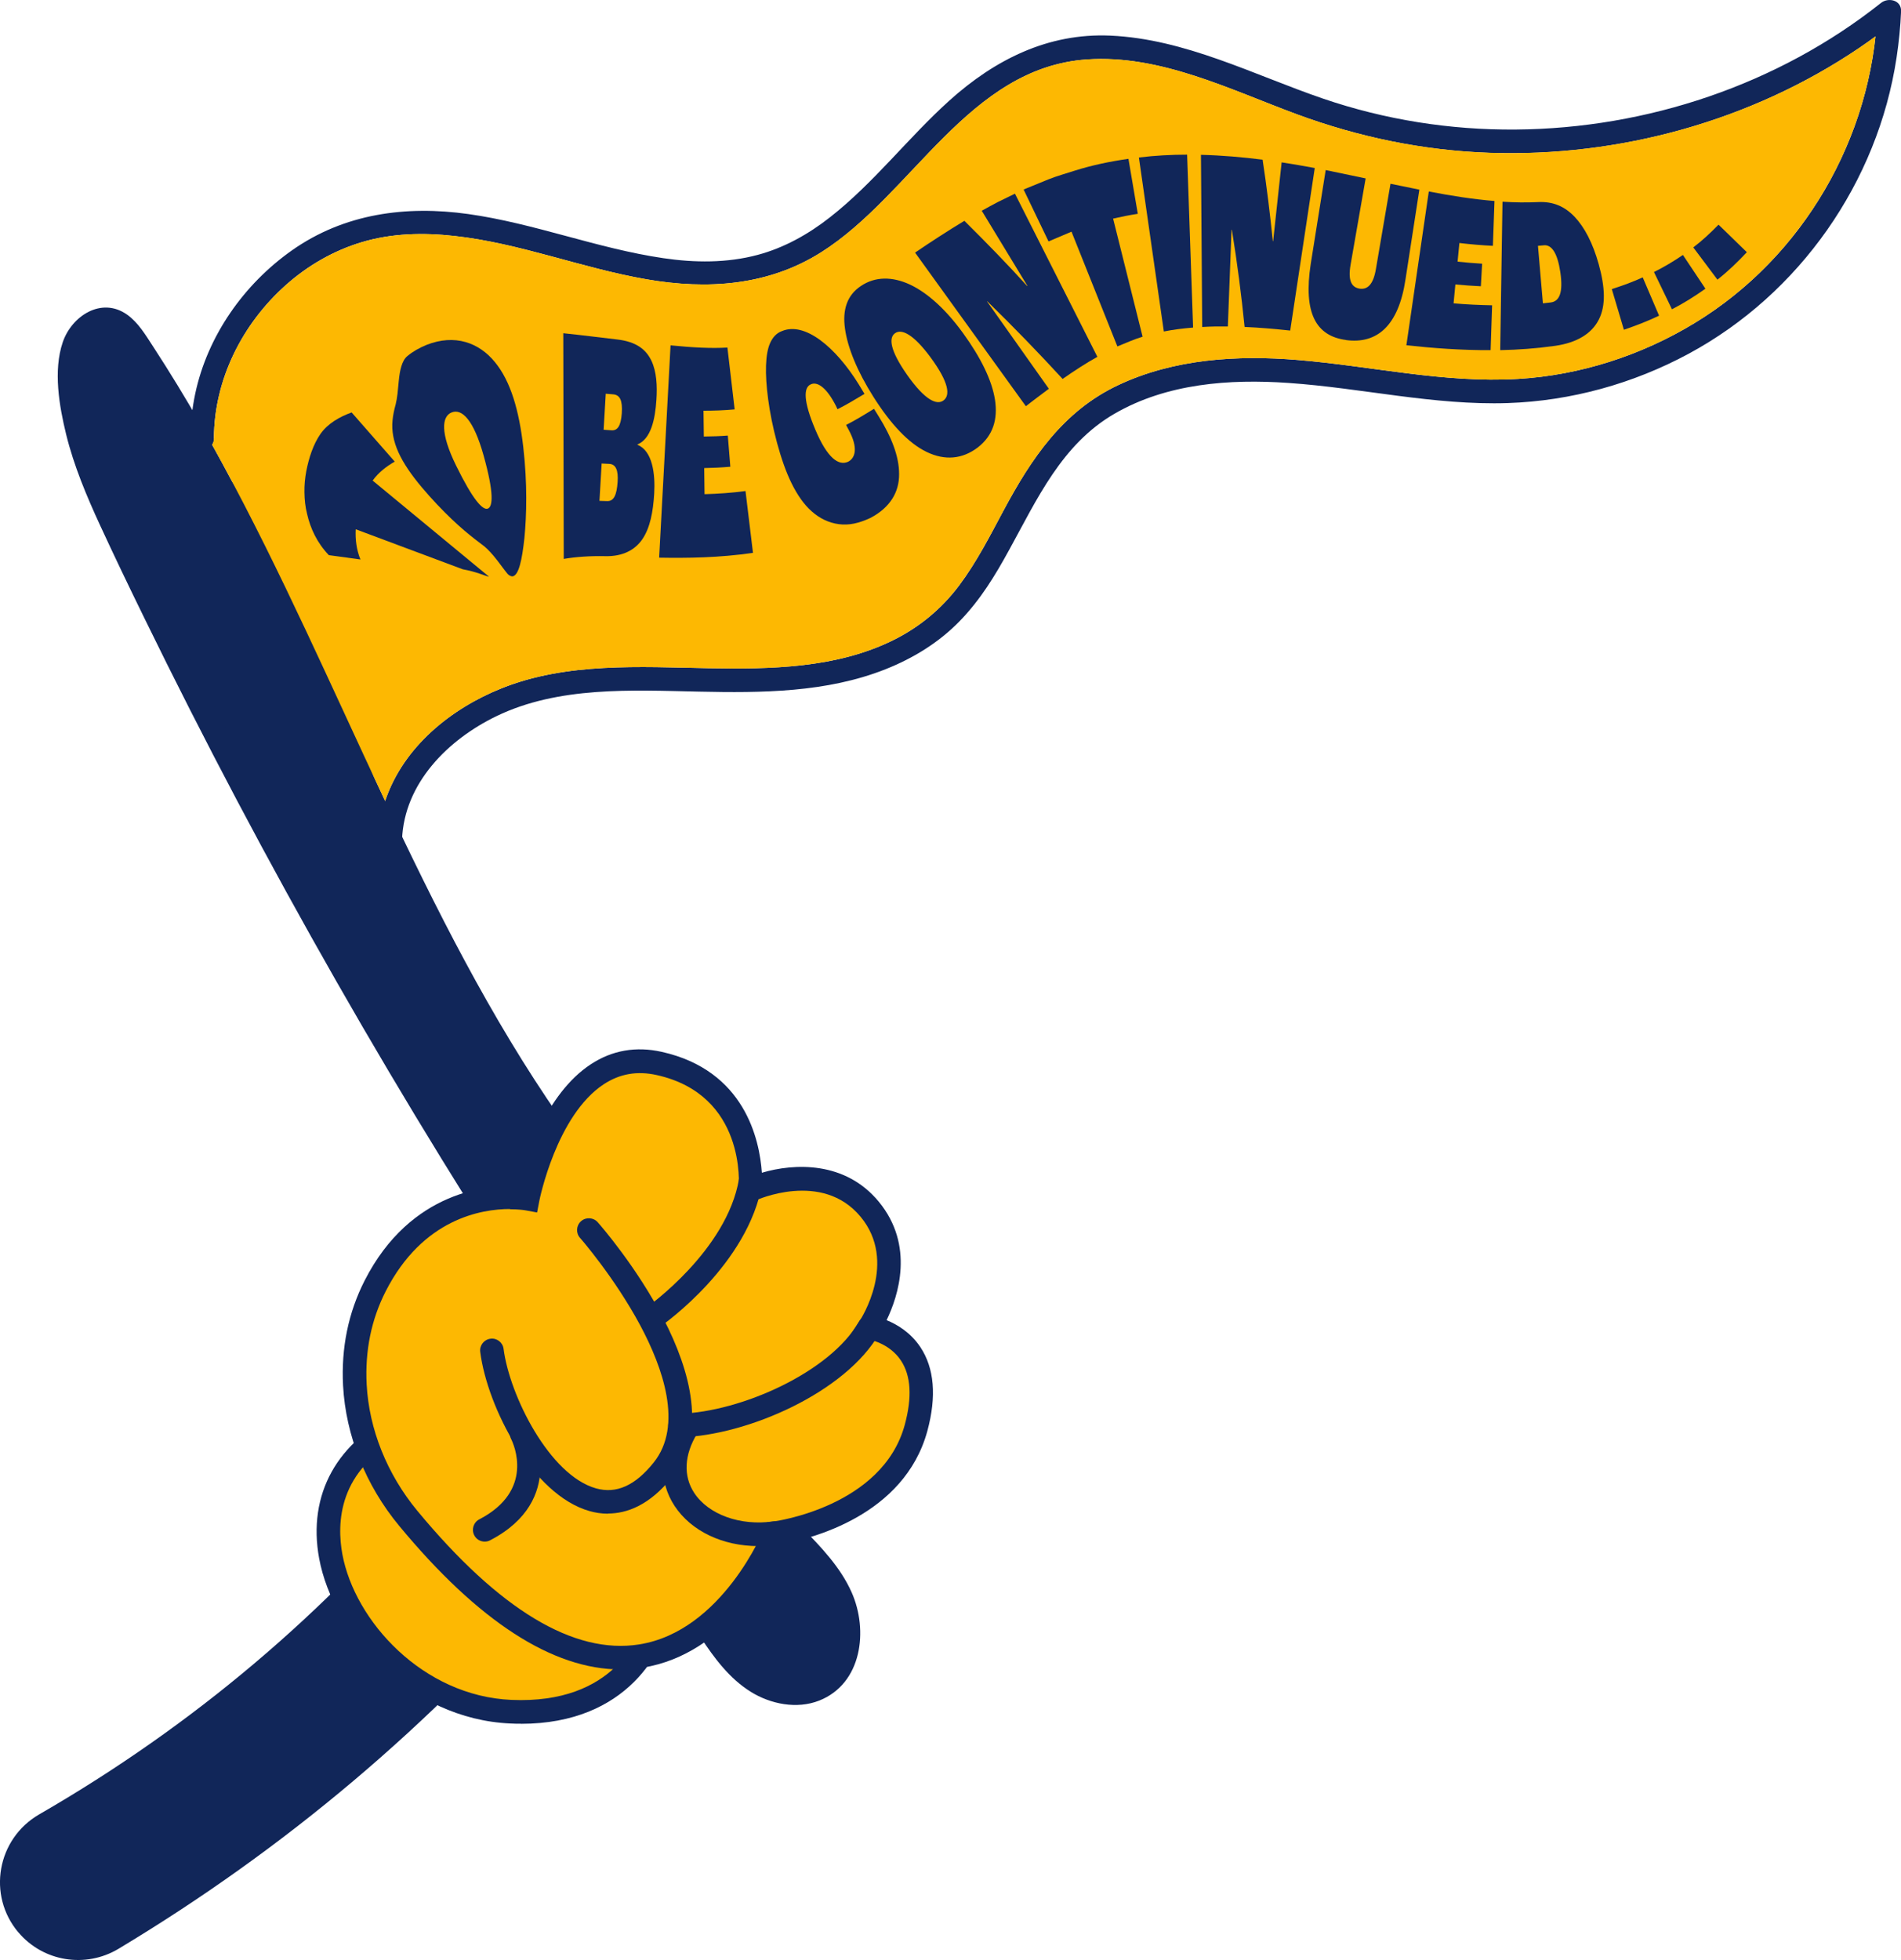 <svg xmlns="http://www.w3.org/2000/svg" id="Calque_2" data-name="Calque 2" viewBox="0 0 241.71 249.16"><defs><style>      .cls-1 {        fill: #fdb802;      }      .cls-2 {        fill: #112659;      }    </style></defs><g id="Calque_2-2" data-name="Calque 2"><g><path class="cls-2" d="M70.15,142.81c-5.38-8.92-10.8-17.82-16.16-26.76-.23-.56-.46-1.13-.69-1.7-.63-1.57-1.24-3.16-1.83-4.74-4.71-12.52-8.72-25.38-15-37.24-3.59-6.78-8.02-13.2-13.39-18.7-.12-.12-.25-.24-.38-.34-.93-2.48-1.85-4.97-2.75-7.45-1.07-2.94-4.12-5.24-7.38-4.19-2.89.93-5.34,4.22-4.19,7.38,5.04,13.81,10.47,27.52,16.99,40.7,5.44,11,11.76,21.54,18.1,32.04,1.29,3.08,2.67,6.13,4.19,9.12,3.5,6.92,7.81,13.44,13.07,19.16,2.03,2.2,5.61,2.22,7.88.47,2.32-1.79,3.1-5.16,1.55-7.74Z"></path><path class="cls-2" d="M108.21,205.94c-.19-.78-.54-1.46-1.07-2.04-.03-.04-.07-.07-.09-.11-.21-1.05-.57-2.08-1.08-3.06-.48-.92-1.19-1.75-1.87-2.53-.39-.44-.81-.84-1.23-1.24-1.13-1.08-2.67-1.76-4.24-1.76-.83-.03-1.6.14-2.31.52-.74.24-1.39.66-1.93,1.24-1.05,1.14-1.83,2.64-1.76,4.24.03.72.16,1.43.4,2.1-.74,1.03-1.16,2.21-1.19,3.53-.02,1.27.33,2.42.91,3.53.33.64.79,1.22,1.32,1.71.05.04.12.11.2.17.03.03.05.06.08.09,1.1,1.02,2.47,1.89,3.96,2.19,1.57.31,2.28.27,3.85,0,.76-.13,1.48-.48,2.17-.81,1.37-.66,2.5-1.88,3.29-3.15.44-.69.68-1.43.71-2.23.18-.8.14-1.59-.11-2.39Z"></path><g id="Calque_1-2" data-name="Calque 1-2"><g><path class="cls-2" d="M2.34,245.65h0c-4-4.73-2.72-11.91,2.65-15.01,19.5-11.25,36.43-25.55,50.78-42.89,3.95-4.77,11.24-4.83,15.24-.1h0c3.15,3.73,3.11,9.19-.07,12.9-16.07,18.74-34.7,34.47-55.87,47.18-4.19,2.51-9.58,1.64-12.73-2.09h0Z"></path><g><path class="cls-1" d="M83.83,204.53s-1.88,13.81-18.88,13.06c-19.69-.87-33.32-27.99-13.49-36.62l32.37,23.56Z"></path><path class="cls-2" d="M66.23,219.12c-.44,0-.89,0-1.35-.03-12.71-.56-22.52-11.33-24.3-20.98-1.51-8.14,2.33-15.06,10.28-18.52l.79-.34,33.79,24.6-.12.89c-.69,5.08-5.58,14.39-19.08,14.39h0ZM51.29,182.7c-8.37,4.04-8.47,11.01-7.76,14.87,1.58,8.52,10.24,18.03,21.49,18.52,13.13.57,16.43-8.1,17.15-10.92l-30.88-22.48h0Z"></path></g><g><path class="cls-1" d="M51.91,193.01c-3.98-4.81-6.47-10.74-6.79-16.97-.2-3.87.37-8.24,2.58-12.58,6.85-13.44,19.38-11.11,19.38-11.11,0,0,3.89-20.05,16.73-17.18,12.84,2.86,11.59,16.06,11.59,16.06,0,0,9.47-4.43,15.17,2.47,5.52,6.68-.05,15.04-.05,15.04,0,0,9.08,1.19,5.95,12.75-3.13,11.56-17.93,13.39-17.93,13.39,0,0-14.59,36.84-46.64-1.87h.01Z"></path><path class="cls-2" d="M78.92,212.22c-8.66,0-18.12-6.12-28.16-18.25-4.27-5.15-6.8-11.49-7.14-17.84-.25-4.79.67-9.27,2.74-13.34,5.87-11.51,15.84-12.2,19.55-12.04.83-3.28,3.45-11.68,9.21-15.46,2.71-1.78,5.75-2.31,9.01-1.58,10.56,2.35,12.45,11.15,12.74,15.37,4.13-1.22,10.58-1.5,14.85,3.66,4.62,5.59,2.48,12.04,1.01,15.08,1.33.54,3.04,1.55,4.29,3.42,1.78,2.67,2.08,6.26.9,10.64-2.94,10.85-14.95,13.74-18.33,14.35-1.41,3.11-7.11,14.05-17.86,15.76-.93.15-1.87.22-2.82.22h0ZM64.82,153.69c-3.56,0-11.06,1.2-15.78,10.46-1.83,3.59-2.64,7.56-2.42,11.82.3,5.71,2.59,11.43,6.45,16.09h0c10.41,12.57,19.9,18.29,28.19,16.98,10.59-1.67,15.85-14.57,15.9-14.7l.33-.82.88-.11c.14-.02,13.84-1.86,16.67-12.29.95-3.5.79-6.24-.48-8.16-1.51-2.3-4.2-2.71-4.23-2.71l-2.35-.34,1.31-1.98c.2-.3,4.87-7.53.14-13.25-4.91-5.94-13.29-2.11-13.38-2.07l-2.38,1.11.25-2.61c.04-.48.94-11.92-10.42-14.45-2.49-.55-4.68-.17-6.72,1.16-6.04,3.96-8.19,14.74-8.21,14.85l-.28,1.46-1.46-.27c-.11-.02-.85-.14-1.99-.14l-.02-.03Z"></path></g><path class="cls-2" d="M77.3,192.42c-.85,0-1.64-.13-2.33-.33-7.26-2.03-13-13.15-13.91-20.23-.11-.82.47-1.57,1.29-1.68.82-.12,1.58.47,1.68,1.29.77,5.96,5.85,16.08,11.75,17.73,2.58.73,4.99-.35,7.34-3.29,3.77-4.71,1.15-12.08-1.72-17.44-3.27-6.1-7.6-11.06-7.65-11.11-.55-.62-.49-1.57.13-2.12.62-.55,1.57-.49,2.12.13.76.86,18.45,21.18,9.46,32.4-2.88,3.6-5.78,4.63-8.16,4.63v.02Z"></path><path class="cls-2" d="M61.63,195.97c-.54,0-1.07-.29-1.33-.81-.38-.74-.09-1.64.64-2.02,7.06-3.66,4.38-9.55,4.05-10.21-.37-.74-.07-1.64.66-2.01.74-.37,1.63-.08,2.01.65.05.09,4.52,9.11-5.34,14.23-.22.12-.46.17-.69.17h0Z"></path><path class="cls-2" d="M83.13,168.89c-.47,0-.94-.22-1.23-.64-.47-.68-.31-1.61.37-2.09.1-.07,10.15-7.2,11.69-16.27.14-.82.92-1.36,1.73-1.23.82.14,1.37.91,1.23,1.73-1.75,10.32-12.48,17.91-12.93,18.22-.26.18-.56.27-.86.27h0Z"></path><path class="cls-2" d="M96.42,196.54c-4.5,0-8.52-1.88-10.65-5.11-2.06-3.13-1.95-7.05.32-10.77.43-.71,1.36-.93,2.06-.5.71.43.93,1.35.5,2.06-1.66,2.72-1.79,5.41-.38,7.56,1.82,2.77,5.87,4.22,10.06,3.62.81-.13,1.58.45,1.7,1.27.12.82-.45,1.58-1.27,1.7-.79.11-1.58.17-2.34.17h0Z"></path><path class="cls-2" d="M86.47,182.71c-.81,0-1.48-.64-1.5-1.46-.02-.83.63-1.52,1.46-1.54,7.74-.22,19.13-5.27,22.79-11.71.41-.72,1.32-.97,2.04-.56s.97,1.33.56,2.04c-4.26,7.5-16.76,12.99-25.32,13.23h-.04.01Z"></path></g></g><path class="cls-2" d="M89.1,208.16c1.72,2.62,3.64,5.2,6.34,6.89,2.53,1.58,5.88,2.25,8.72,1.13,5.46-2.16,6.26-8.95,4.13-13.75-1.42-3.21-3.93-5.81-6.36-8.29-1.35-1.38-3.47.74-2.12,2.12,3.64,3.71,8.93,9.39,5.71,14.97-1.46,2.54-4.45,2.96-7.04,2-3.04-1.13-5.08-3.98-6.79-6.58-1.06-1.61-3.65-.11-2.59,1.51h0Z"></path><path class="cls-2" d="M71.22,142.11c-8.87-12.74-15.84-26.67-22.44-40.7-6.68-14.2-12.97-28.61-20.46-42.42-1.84-3.38-3.74-6.73-5.75-10.02-1.01-1.66-2.05-3.3-3.11-4.93-.95-1.45-1.87-3.03-3.31-4.05-3.26-2.3-7.04.19-8.17,3.51-1.23,3.62-.45,8.11.43,11.72.99,4.02,2.61,7.86,4.34,11.61s3.68,7.81,5.58,11.69c3.82,7.83,7.77,15.6,11.84,23.3,8.18,15.47,16.86,30.68,26.03,45.59,1.12,1.82,2.25,3.64,3.38,5.45,1.02,1.63,3.62.13,2.59-1.51-8.86-14.17-17.29-28.6-25.26-43.29-3.97-7.31-7.82-14.68-11.56-22.11-3.74-7.43-7.49-14.88-10.85-22.5-1.59-3.6-2.97-7.33-3.66-11.21-.46-2.6-1.52-8.99,2.01-10.06,1.69-.51,2.79,1.52,3.56,2.68,1.03,1.56,2.04,3.14,3.02,4.73,1.91,3.09,3.73,6.24,5.48,9.42,7.26,13.18,13.37,26.96,19.72,40.59s12.83,27,20.97,39.52c.98,1.51,1.99,3,3.02,4.48,1.1,1.57,3.7.08,2.59-1.51h0Z"></path><path class="cls-2" d="M27.2,55.72c.03-7.46,3.59-14.52,9.11-19.45,2.78-2.49,6.1-4.41,9.68-5.48,3.82-1.15,7.84-1.23,11.78-.79,8.32.91,16.2,4.08,24.43,5.51,7.72,1.34,15.47.83,22.22-3.44,11.61-7.34,18.73-23.48,33.79-24.51,9.31-.64,18.17,3.83,26.68,6.97,7.87,2.91,16.09,4.61,24.48,4.9,16.51.57,33.3-4.05,47.01-13.32,1.68-1.14,3.3-2.35,4.89-3.61l-2.56-1.06c-.67,16.09-9.45,31.24-23.23,39.62-6.77,4.12-14.55,6.64-22.47,7.11-9.41.56-18.67-1.64-28-2.41-7.69-.64-15.75-.14-22.82,3.19s-11.07,9.37-14.6,15.96c-1.74,3.25-3.42,6.56-5.64,9.52s-5.07,5.32-8.4,6.96c-7.21,3.56-15.59,3.69-23.46,3.55-8.73-.16-18.04-.76-26.32,2.56-6.47,2.59-12.45,7.44-14.76,14.21-.55,1.61-.83,3.31-.89,5.01-.07,1.93,2.93,1.93,3,0,.28-7.17,5.85-12.7,11.98-15.67,7.93-3.84,17.24-3.31,25.8-3.13,7.94.17,16.19.13,23.68-2.84,3.53-1.4,6.79-3.39,9.45-6.13s4.51-5.81,6.27-9.02c3.57-6.49,6.7-13.44,13.38-17.32s14.66-4.45,22.14-3.93c9.32.64,18.52,2.87,27.9,2.56,8.02-.27,15.93-2.46,22.99-6.27,14.11-7.62,24.05-21.81,26.44-37.67.29-1.94.49-3.9.57-5.86.06-1.43-1.62-1.81-2.56-1.06-13.09,10.39-29.77,15.96-46.44,16.09-8.33.07-16.63-1.24-24.52-3.94-8.84-3.03-17.51-7.58-27.02-8-7.93-.35-14.69,3.06-20.46,8.25-5.27,4.75-9.61,10.48-15.21,14.86-2.73,2.14-5.8,3.86-9.16,4.76-3.91,1.05-8.03,1.01-12.01.42-8.4-1.23-16.39-4.43-24.8-5.61-7.91-1.11-15.76-.07-22.41,4.61-6.12,4.31-10.75,10.88-12.31,18.24-.39,1.86-.6,3.75-.6,5.65s2.99,1.93,3,0h0Z"></path><path class="cls-1" d="M238.47,4.63c-1.62,14.88-10.13,28.61-22.99,36.43-6.77,4.12-14.55,6.64-22.47,7.11-9.41.56-18.67-1.64-28-2.41-7.69-.64-15.74-.14-22.82,3.19-6.99,3.28-11.07,9.36-14.6,15.96-1.74,3.25-3.43,6.57-5.65,9.52-2.22,2.97-5.07,5.32-8.4,6.96-7.21,3.56-15.59,3.7-23.45,3.55-8.73-.16-18.05-.76-26.33,2.56-6.46,2.6-12.44,7.45-14.76,14.21-.01.04-.02.07-.03.11-.06-.13-.13-.27-.19-.4-6.68-14.21-12.97-28.61-20.46-42.42-.45-.83-.9-1.65-1.35-2.47.15-.22.23-.49.23-.81.03-7.46,3.59-14.52,9.11-19.45,2.79-2.49,6.1-4.41,9.68-5.48,3.82-1.15,7.84-1.23,11.78-.8,8.33.92,16.2,4.09,24.43,5.51,7.72,1.34,15.47.84,22.22-3.44,11.61-7.34,18.73-23.48,33.79-24.51,9.31-.64,18.17,3.83,26.68,6.97,7.87,2.91,16.09,4.61,24.48,4.9,16.51.57,33.31-4.05,47.01-13.32.71-.48,1.4-.97,2.09-1.47Z"></path><g><path class="cls-2" d="M58.8,72.36c.9.16,1.61.37,2.15.55.53.17,1,.37,1.23.4l-14.8-12.22c.74-1.02,1.74-1.8,2.81-2.41l-5.48-6.25c-1.52.55-3,1.38-3.95,2.71-.94,1.36-1.48,3.04-1.82,4.77-.16.87-.25,1.76-.23,2.68.01.91.1,1.83.34,2.76.42,1.83,1.26,3.65,2.76,5.22l4.02.55c-.5-1.22-.67-2.54-.6-3.84l13.59,5.08Z"></path><path class="cls-2" d="M65.21,73.26c.74-.18,1.16-1.99,1.47-4.88.28-2.91.39-6.85-.15-11.58-.52-4.55-1.58-8.33-3.62-10.79-2-2.44-5.06-3.59-8.67-2.17-.93.38-1.76.85-2.45,1.43-.7.57-.96,1.85-1.08,3.09-.06.58-.11,1.15-.17,1.72-.06.51-.14.94-.23,1.32-.2.72-.34,1.39-.4,2.05-.13,1.31.12,2.65.75,4.05.63,1.4,1.67,2.9,2.94,4.41,1.37,1.63,2.68,2.98,3.82,4.07,1.16,1.1,2.08,1.87,2.93,2.53.42.32.83.64,1.24.95.44.36,1.01.97,1.66,1.81.65.84,1.21,1.65,1.43,1.82.21.13.38.2.52.17ZM62.01,64.66c-.63.21-1.86-1.07-4.02-5.48-2.04-4.15-1.83-6.27-.54-6.76,1.28-.49,2.76.93,4.03,5.45,1.34,4.78,1.2,6.56.53,6.79Z"></path><path class="cls-2" d="M71.67,71.05c1.57-.27,3.35-.39,5.28-.35,2.2.05,3.78-.76,4.74-2.18.96-1.42,1.35-3.43,1.49-5.76.15-2.55-.22-5.45-2.13-6.22v-.04c1.72-.71,2.25-3.19,2.41-5.66.12-1.79.03-3.58-.63-4.98-.68-1.41-1.89-2.43-4.39-2.71-2.11-.24-4.38-.54-6.82-.79l.06,28.7ZM76.75,54.63l.27-4.58.96.08c.83.08,1.19.74,1.08,2.41-.12,1.63-.55,2.22-1.32,2.16l-.99-.07ZM76.22,63.67l.28-4.75.99.05c.82.05,1.14.83,1.04,2.28-.11,1.67-.48,2.48-1.33,2.45l-.97-.03Z"></path><path class="cls-2" d="M83.8,70.89c3.58.06,7.58.02,11.94-.61l-.95-7.86c-1.77.24-3.51.35-5.21.4l-.04-3.32c1.1-.02,2.21-.07,3.32-.17l-.32-3.96c-1.01.08-2.02.11-3.05.12l-.04-3.28c1.36,0,2.68-.05,3.96-.17l-.92-7.86c-2.01.13-4.43,0-7.23-.28l-1.45,27Z"></path><path class="cls-2" d="M110.67,65.84c2.54-1.33,3.67-3.32,3.65-5.57.01-2.25-.98-4.74-2.57-7.3l-.62-1c-1.17.71-2.32,1.43-3.55,2.05l.36.68c1.18,2.21.83,3.51-.09,3.99-1.19.56-2.64-.41-4.18-4.07-1.52-3.59-1.53-5.36-.58-5.76.73-.36,1.86.22,3.06,2.47.07.14.2.37.34.69,1.17-.58,2.3-1.28,3.43-1.95-.27-.46-.57-.95-.73-1.21-2.95-4.75-6.86-8-9.77-6.77-.69.25-1.18.8-1.5,1.52-.31.69-.48,1.65-.52,2.85-.04,1.22.05,2.65.27,4.29.22,1.64.58,3.52,1.14,5.58.52,1.9,1.11,3.63,1.84,5.11.73,1.48,1.59,2.72,2.58,3.58.99.88,2.14,1.44,3.42,1.61,1.29.18,2.58-.12,4-.78Z"></path><path class="cls-2" d="M124.3,56.9c1.98-1.53,2.59-3.61,2.21-6.09-.39-2.48-1.8-5.34-4.05-8.45-2.17-3-4.5-5.12-6.75-6.18-2.25-1.05-4.44-1.04-6.24.17-1.78,1.18-2.37,3.05-2.03,5.43.33,2.4,1.55,5.41,3.61,8.66,2.21,3.49,4.47,5.9,6.77,7.01,2.32,1.12,4.54.92,6.49-.56ZM119.97,50.9c-.83.63-2.33.03-4.64-3.26-2.18-3.11-2.35-4.7-1.53-5.28.83-.59,2.33.09,4.55,3.11,2.35,3.21,2.47,4.8,1.62,5.43Z"></path><path class="cls-2" d="M130.45,51.63c1.01-.8,1.94-1.47,2.91-2.21l-7.85-11.09.03-.02c3.3,3.22,6.51,6.53,9.57,9.86,1.52-1.06,2.98-2.01,4.42-2.81l-10.48-20.74-2.17,1.06c-.71.36-1.36.74-2.05,1.11l5.81,9.56-.03.02c-2.54-2.82-5.26-5.59-7.99-8.3-2.21,1.34-4.3,2.7-6.27,4.04l14.09,19.53Z"></path><path class="cls-2" d="M142.09,44.03c1.07-.43,2.12-.91,3.19-1.23l-3.75-15.01c1.05-.24,2.09-.45,3.14-.61l-1.19-6.99c-2.26.32-4.61.8-6.85,1.51-1.11.36-2.27.68-3.32,1.1l-3.16,1.29,3.17,6.6,2.92-1.24,5.83,14.58Z"></path><path class="cls-2" d="M147.98,42.14c1.18-.24,2.42-.39,3.72-.5l-.76-21.98c-2,0-4.05.11-6.13.36l3.17,22.12Z"></path><path class="cls-2" d="M152.85,41.57c1.06-.07,2.15-.08,3.27-.07l.47-12.29h.04c.68,4.15,1.21,8.27,1.62,12.35,1.87.08,3.81.25,5.8.46l3.12-20.66c-1.38-.26-2.78-.5-4.21-.72l-1.08,10.02h-.04c-.35-3.42-.77-6.89-1.3-10.36-2.52-.32-5.14-.55-7.84-.62l.16,21.88Z"></path><path class="cls-2" d="M171.14,43.23c3.9.52,6.68-1.74,7.57-7.73l1.76-11.39-3.67-.75-1.86,10.87c-.34,1.99-1.1,2.61-2.08,2.46-.99-.16-1.49-.99-1.14-3.01l1.92-11-5.08-1.06-1.9,11.92c-.97,6.29.68,9.18,4.49,9.68Z"></path><path class="cls-2" d="M178.82,43.89c3.42.37,7,.64,10.71.62l.19-5.7c-1.65-.03-3.29-.11-4.9-.25l.23-2.4c1.08.1,2.16.18,3.24.23l.16-2.87c-1.04-.06-2.08-.15-3.12-.26l.23-2.37c1.43.17,2.84.29,4.26.36l.2-5.7c-2.68-.22-5.46-.65-8.35-1.21l-2.85,19.54Z"></path><path class="cls-2" d="M190.75,44.51c2.26-.04,4.66-.22,7-.55,2.8-.4,4.67-1.59,5.55-3.36.89-1.76.79-4.09-.03-7.03-.75-2.68-1.8-4.68-3.06-6.01-1.26-1.32-2.73-1.97-4.66-1.87-1.49.07-2.94.05-4.51-.05l-.29,18.86ZM196.18,38.57l-.63-7.32.78-.07c.94-.07,1.69.93,2.06,3.4.39,2.62-.11,3.74-1.24,3.87l-.97.11Z"></path><path class="cls-2" d="M206.48,41.92c1.5-.52,3-1.09,4.47-1.79l-2.08-4.87c-1.28.59-2.6,1.06-3.93,1.49l1.54,5.18Z"></path><path class="cls-2" d="M212.6,39.31c1.45-.75,2.88-1.64,4.24-2.61l-2.86-4.29c-1.18.81-2.41,1.54-3.68,2.17l2.29,4.74Z"></path><path class="cls-2" d="M218.37,35.55c1.33-1.05,2.57-2.24,3.74-3.49l-3.6-3.5c-1.01,1.03-2.06,2.02-3.21,2.89l3.07,4.1Z"></path></g></g></g></svg>